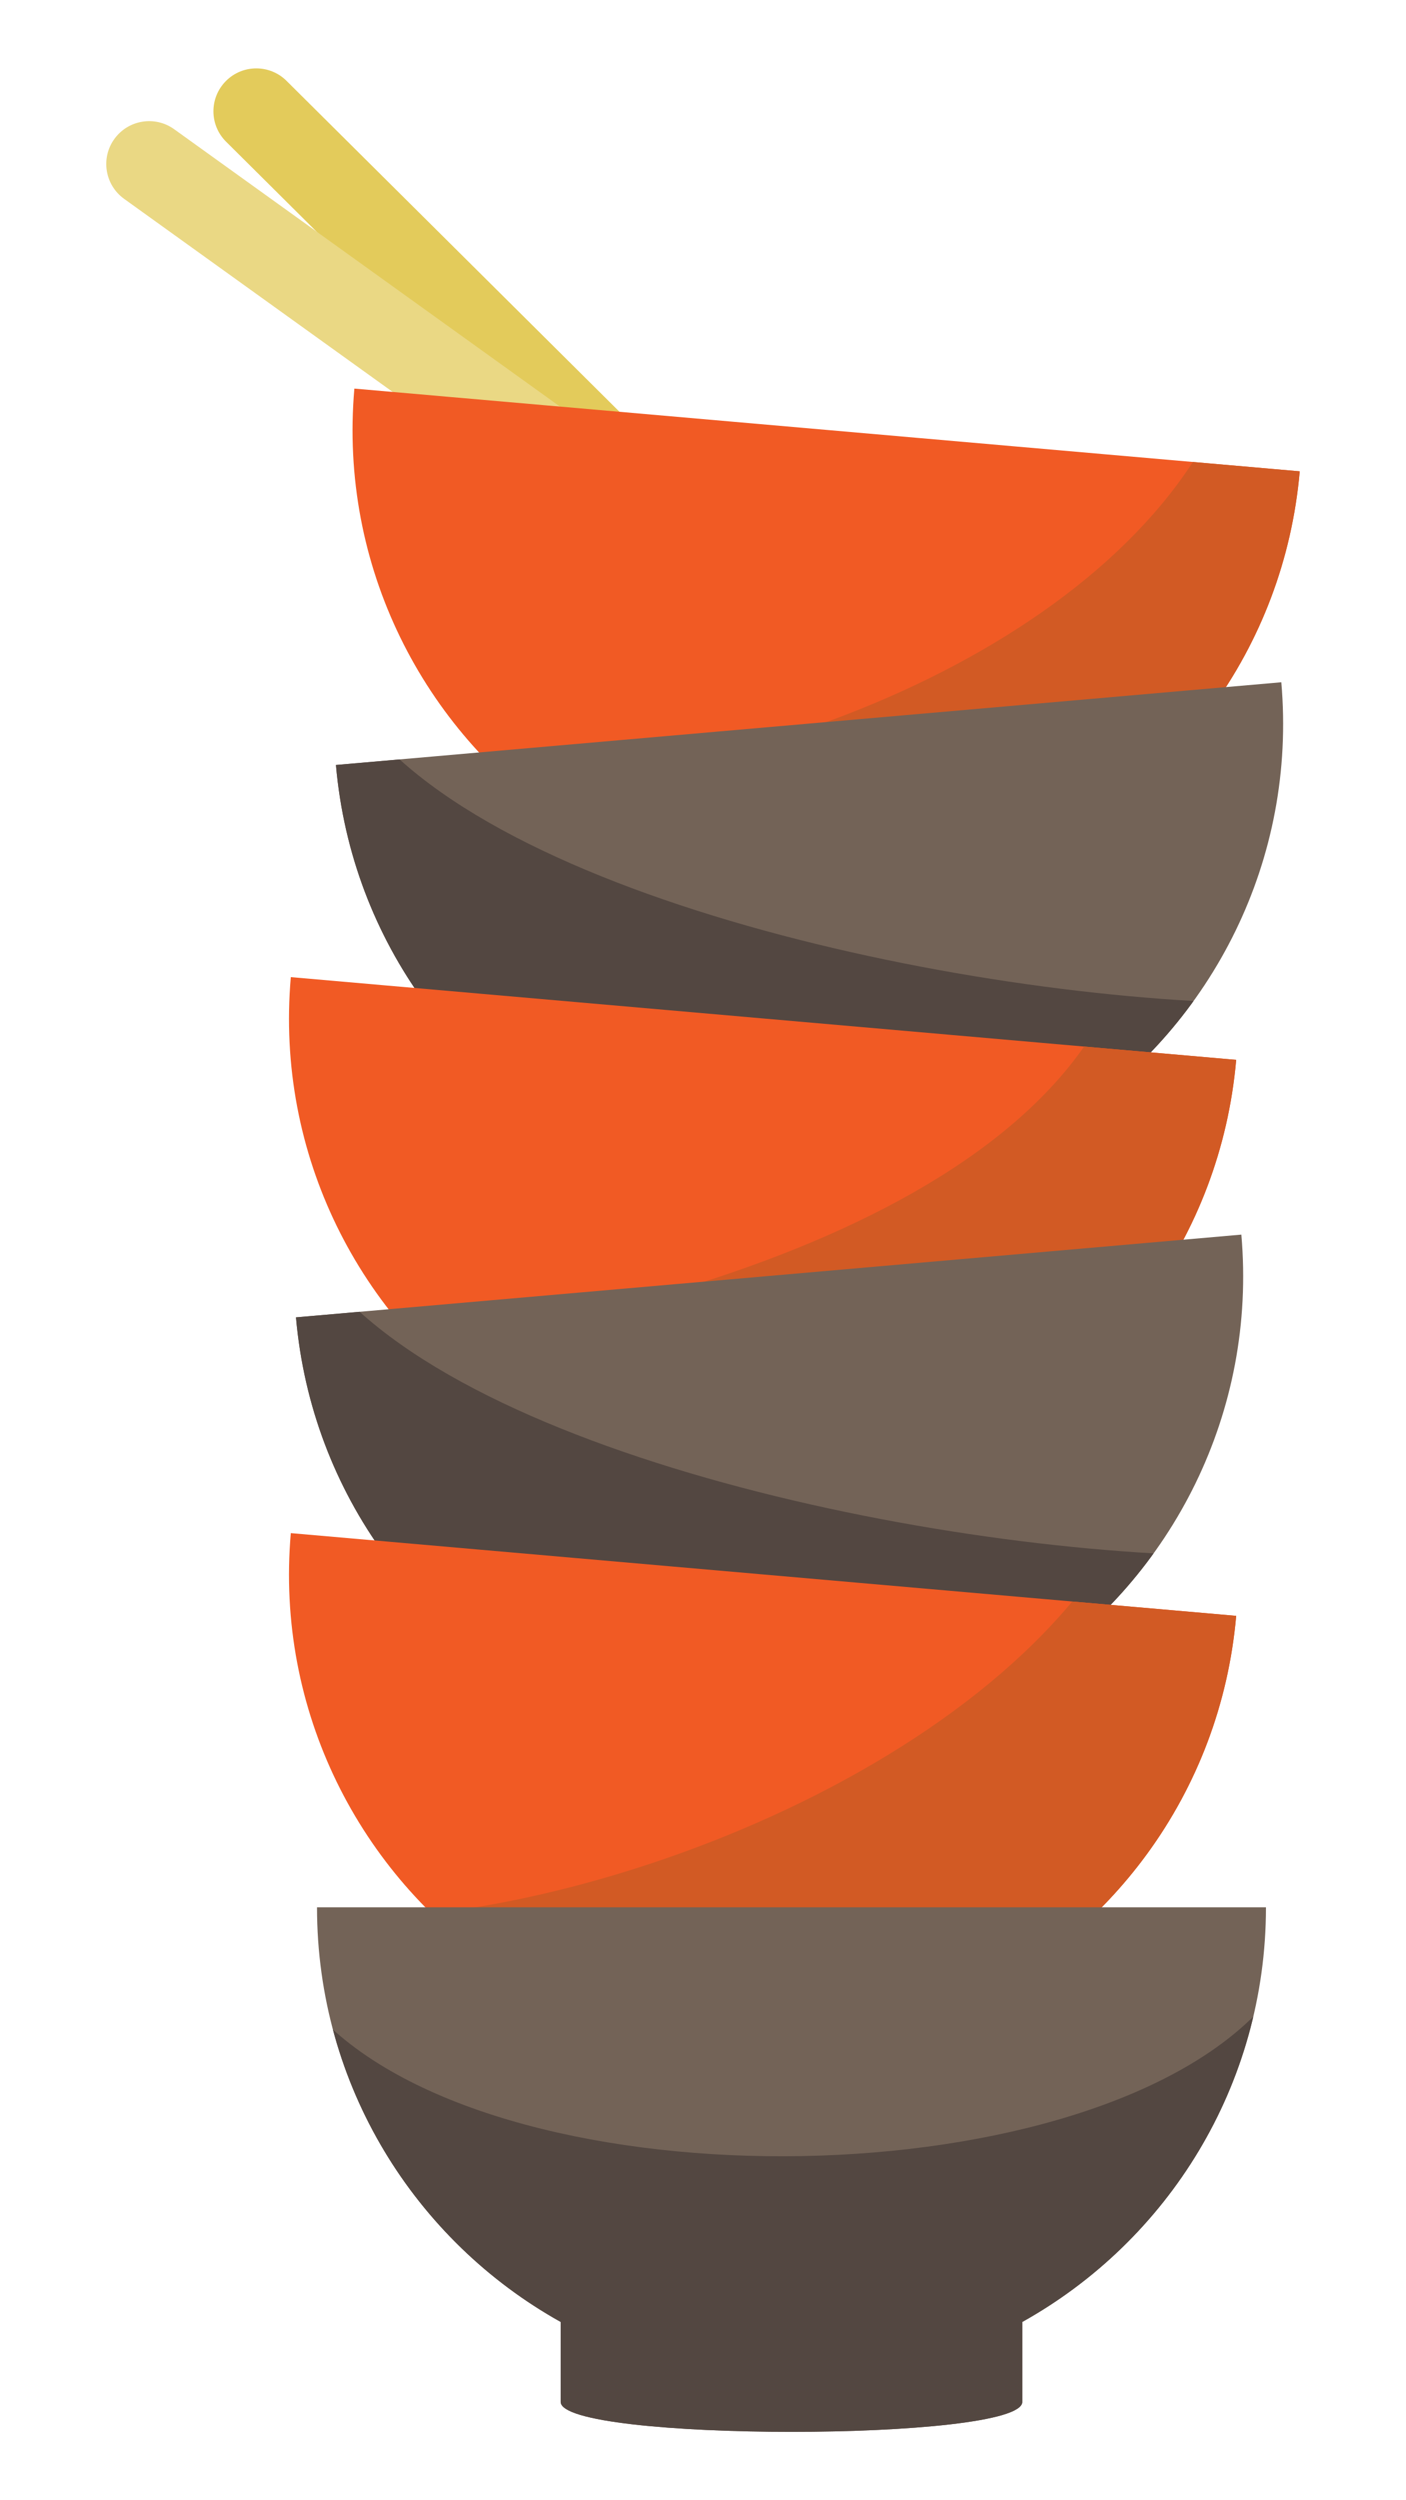 <?xml version="1.0" encoding="UTF-8"?><svg id="_レイヤー_1" xmlns="http://www.w3.org/2000/svg" xmlns:xlink="http://www.w3.org/1999/xlink" viewBox="0 0 450 800"><defs><style>.cls-1{clip-path:url(#clippath);}.cls-2{fill:none;}.cls-2,.cls-3,.cls-4,.cls-5,.cls-6,.cls-7,.cls-8{stroke-width:0px;}.cls-9{clip-path:url(#clippath-1);}.cls-10{clip-path:url(#clippath-4);}.cls-11{clip-path:url(#clippath-3);}.cls-12{clip-path:url(#clippath-2);}.cls-13{clip-path:url(#clippath-5);}.cls-3{fill:#534741;}.cls-4{fill:#d25a24;}.cls-5{fill:#736357;}.cls-6{fill:#e3cb5b;}.cls-7{fill:#ead884;}.cls-8{fill:#f15a24;}</style><clipPath id="clippath"><path class="cls-2" d="M113.42,124.34c-4.97,56.83,22.05,109.06,66.13,138.97h0s-2.23,25.48-2.23,25.48c-1.11,12.74,146.06,25.62,147.18,12.88l2.23-25.48h0c48.6-21.8,84.28-68.54,89.26-125.38l-302.56-26.47Z"/></clipPath><clipPath id="clippath-1"><path class="cls-2" d="M410.08,218.3l-302.56,26.47c4.97,56.83,40.66,103.57,89.26,125.38h0s2.23,25.48,2.23,25.48c1.11,12.74,148.29-.14,147.18-12.88l-2.23-25.48h0c44.08-29.91,71.1-82.14,66.13-138.97Z"/></clipPath><clipPath id="clippath-2"><path class="cls-2" d="M93.08,312.65c-4.97,56.83,22.05,109.06,66.13,138.97h0s-2.23,25.48-2.23,25.48c-1.11,12.74,146.06,25.62,147.18,12.88l2.23-25.48h0c48.6-21.8,84.28-68.54,89.26-125.38l-302.56-26.47Z"/></clipPath><clipPath id="clippath-3"><path class="cls-2" d="M397.29,395.04l-302.56,26.47c4.97,56.83,40.66,103.57,89.26,125.38h0s2.23,25.48,2.23,25.48c1.11,12.74,148.29-.14,147.18-12.88l-2.23-25.48h0c44.08-29.91,71.1-82.14,66.13-138.97Z"/></clipPath><clipPath id="clippath-4"><path class="cls-2" d="M93.08,490.55c-4.97,56.83,22.05,109.06,66.13,138.97h0s-2.23,25.48-2.23,25.48c-1.11,12.74,146.06,25.62,147.18,12.88l2.23-25.48h0c48.6-21.8,84.28-68.54,89.26-125.38l-302.56-26.47Z"/></clipPath><clipPath id="clippath-5"><path class="cls-2" d="M101.46,610.27c0,57.05,31.47,106.72,77.99,132.68h0v25.58c0,12.79,147.74,12.79,147.74,0v-25.58s0,0,0,0c46.52-25.95,77.99-75.63,77.99-132.68H101.46Z"/></clipPath></defs><path class="cls-6" d="M271.42,237.53c-3.5,0-7-1.33-9.67-3.99L72.36,45.34c-5.38-5.34-5.4-14.03-.06-19.41,5.34-5.38,14.03-5.4,19.41-.06l189.39,188.2c5.38,5.34,5.4,14.03.06,19.41-2.68,2.7-6.21,4.05-9.74,4.05Z"/><path class="cls-7" d="M244.42,207.59c-2.77,0-5.58-.84-8-2.58L39.73,63.63c-6.15-4.42-7.56-13-3.14-19.15,4.43-6.15,13-7.57,19.16-3.13l196.69,141.37c6.15,4.42,7.56,13,3.14,19.15-2.68,3.73-6.89,5.72-11.16,5.72Z"/><path class="cls-8" d="M415.98,150.81l-302.56-26.47c-4.97,56.83,22.05,109.06,66.13,138.97l147.18,12.88c48.6-21.8,84.28-68.54,89.26-125.38Z"/><path class="cls-8" d="M177.32,288.79c-1.11,12.74,146.06,25.62,147.18,12.88l2.23-25.48-147.18-12.88-2.23,25.48Z"/><g class="cls-1"><path class="cls-4" d="M142,252c93.86,2.78,215-45,249-121,2.78-.52,58.33,5.29,58.3,8.83-.29,35.94-13.52,70.36-26.57,103.86-10.34,26.54-21.25,53.97-41.73,73.76-32.82,31.71-83.07,37.02-128.5,32.71-25.95-2.46-52.4-7.78-74.17-22.1-20.99-13.8-36.33-76.06-36.33-76.06Z"/></g><path class="cls-5" d="M410.08,218.3l-302.56,26.47c4.97,56.83,40.66,103.57,89.26,125.38l147.18-12.88c44.08-29.91,71.1-82.14,66.13-138.97Z"/><path class="cls-5" d="M199,395.63c1.11,12.74,148.29-.14,147.18-12.88l-2.23-25.48-147.18,12.88,2.23,25.48Z"/><g class="cls-9"><path class="cls-3" d="M420,321c-92.95,2.45-259-30-305-92-2.1-2.83-61.04,57.73-62.58,60.89-1.55,3.19-.65,6.98.39,10.37,10.6,34.34,33.16,63.52,55.27,91.85,17.52,22.46,35.85,45.59,61.15,58.67,40.54,20.95,90.2,11.61,132.48-5.56,24.15-9.81,50.7-31.23,71.28-47.22,30.58-23.76,47-77,47-77Z"/></g><path class="cls-8" d="M156.98,477.1c-1.11,12.74,146.06,25.62,147.18,12.88l2.23-25.48-147.18-12.88-2.23,25.48Z"/><path class="cls-8" d="M395.64,339.12l-302.56-26.47c-4.97,56.83,22.05,109.06,66.13,138.97l147.18,12.88c48.6-21.8,84.28-68.54,89.26-125.38Z"/><g class="cls-12"><path class="cls-4" d="M91.8,435.53c78.58-5.02,239.74-38.37,268.2-126.53,0,0,63.97,6.5,66.35,9.1,2.4,2.61-10.92,80.41-23.97,113.9-10.34,26.54-21.25,53.97-41.73,73.76-32.82,31.71-83.07,37.02-128.5,32.71-25.95-2.46-52.4-7.78-74.17-22.1-20.99-13.8-66.18-80.84-66.18-80.84Z"/></g><path class="cls-5" d="M397.29,395.04l-302.56,26.47c4.97,56.83,40.66,103.57,89.26,125.38l147.18-12.88c44.08-29.91,71.1-82.14,66.13-138.97Z"/><path class="cls-5" d="M186.21,572.37c1.11,12.74,148.29-.14,147.18-12.88l-2.23-25.48-147.18,12.88,2.23,25.48Z"/><g class="cls-11"><path class="cls-3" d="M407.21,497.74c-92.95,2.45-259-30-305-92-2.1-2.83-61.04,57.73-62.58,60.89-1.55,3.19-.65,6.98.39,10.37,10.6,34.34,33.16,63.52,55.27,91.85,17.52,22.46,35.85,45.59,61.15,58.67,40.54,20.95,90.2,11.61,132.48-5.56,24.15-9.81,50.7-31.23,71.28-47.22,30.58-23.76,47-77,47-77Z"/></g><path class="cls-8" d="M395.64,517.02l-302.56-26.47c-4.97,56.83,22.05,109.06,66.13,138.97l147.18,12.88c48.6-21.8,84.28-68.54,89.26-125.38Z"/><path class="cls-8" d="M156.98,655c-1.11,12.74,146.06,25.62,147.18,12.88l2.23-25.48-147.18-12.88-2.23,25.48Z"/><g class="cls-10"><path class="cls-4" d="M91.8,613.43c84.16,7.52,227.2-45.43,269.13-127.54,29.07,7.11,63.04,7.52,65.43,10.11,2.4,2.61-10.92,80.41-23.97,113.9-10.34,26.54-21.25,53.97-41.73,73.76-32.82,31.71-83.07,37.02-128.5,32.71-25.95-2.46-52.4-7.78-74.17-22.1-20.99-13.8-66.18-80.84-66.18-80.84Z"/></g><path class="cls-5" d="M405.18,610.27H101.46c0,57.05,31.47,106.72,77.99,132.68h147.74c46.52-25.95,77.99-75.63,77.99-132.68Z"/><path class="cls-5" d="M179.45,768.53c0,12.79,147.74,12.79,147.74,0v-25.58h-147.74v25.58Z"/><g class="cls-13"><path class="cls-3" d="M406,640c-54,64-243,67-303,6-2.47-2.51,10.89,92.66,33,121,17.52,22.46,192.42,26.99,213,11,30.58-23.76,57-138,57-138Z"/></g></svg>